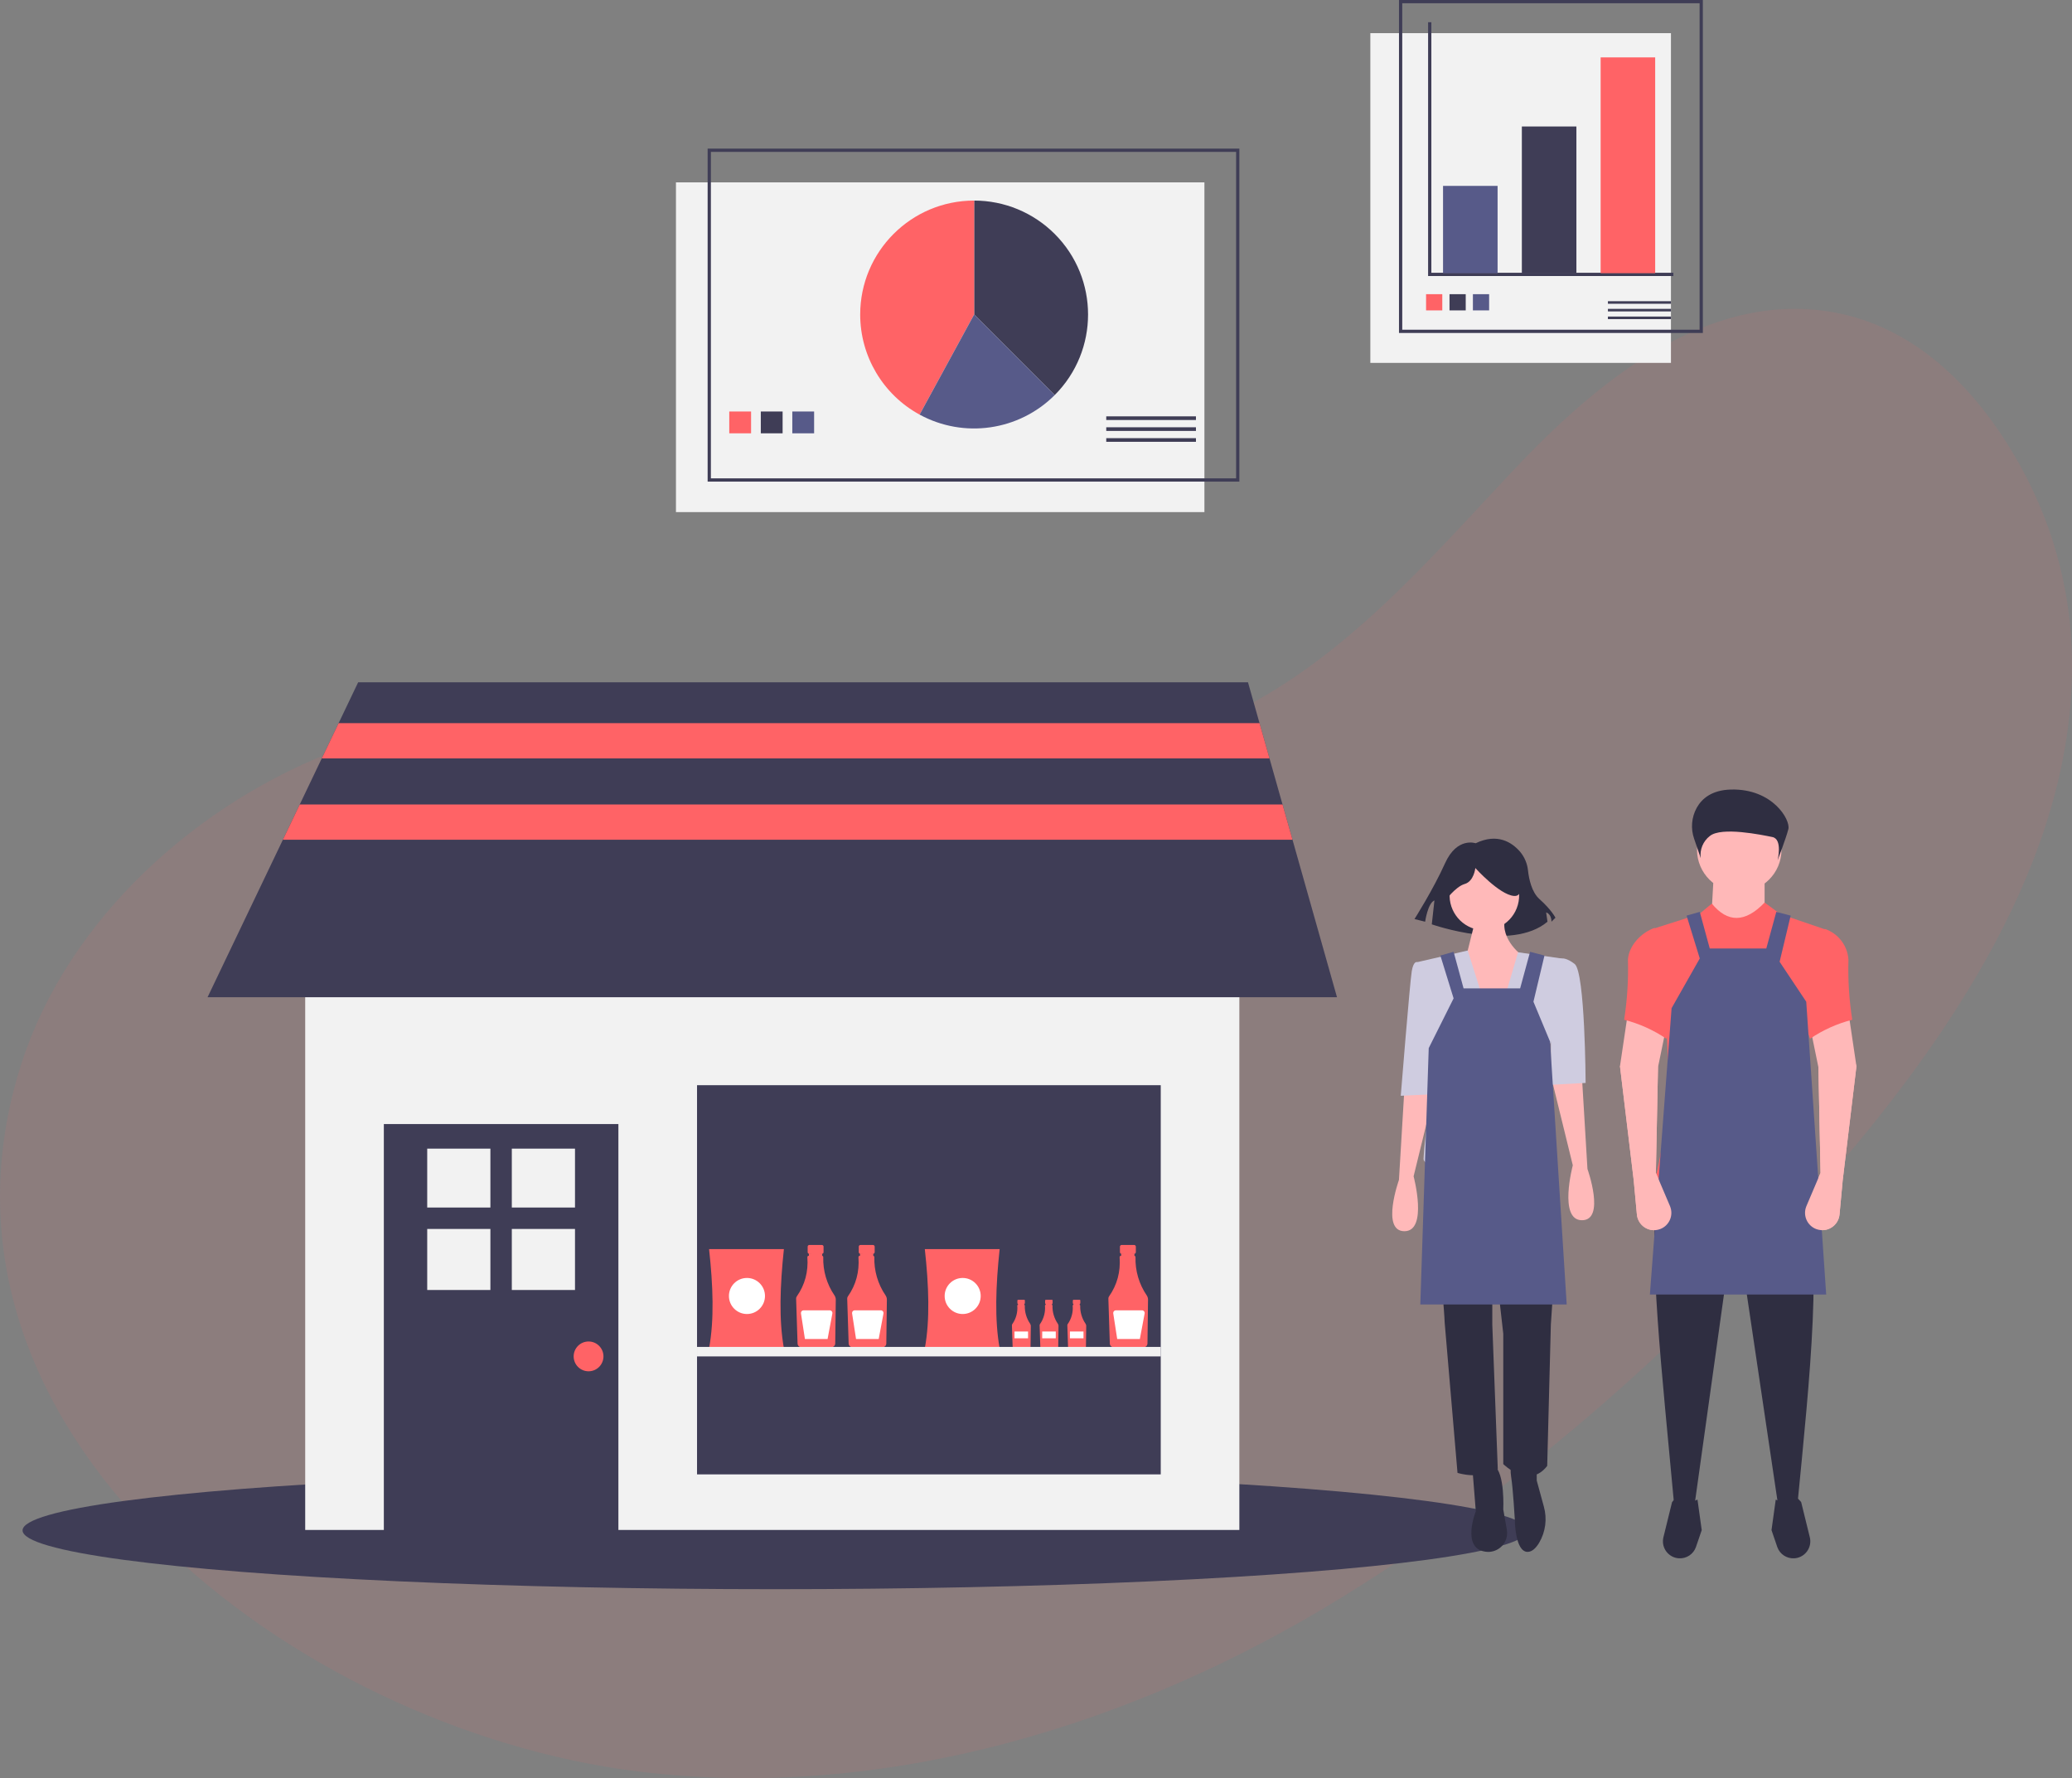 <?xml version="1.0" encoding="utf-8"?>
<!-- Generator: Adobe Illustrator 24.2.3, SVG Export Plug-In . SVG Version: 6.00 Build 0)  -->
<svg version="1.1" id="レイヤー_1" xmlns="http://www.w3.org/2000/svg" xmlns:xlink="http://www.w3.org/1999/xlink" x="0px"
	 y="0px" viewBox="0 0 743.8 638.22" style="enable-background:new 0 0 743.8 638.22;" xml:space="preserve">
<rect x="0" y="0" width="743.8" height="638.22" fill="#808080" stroke="none"/>
<g id="freepik--background-simple--inject-769_1_" style="opacity:0.1;enable-background:new    ;">
	<path style="fill:#FF6366;" d="M648.53,110.97c-43.08-2.28-80.09,30.95-106.78,59.42c-29.16,31.09-58.77,65.47-98.13,85.01
		c-40.36,20.04-86.91,28.66-132.17,24.12c-64.47-6.46-124.43-34.72-188.72-10.96c-52,19.21-98.4,61.53-115,113.09
		c-42.4,131.7,98.11,238.84,221.03,254.14c89.25,11.11,179.52-16.97,254.01-63.12c65.57-40.63,125.77-94.5,175.38-152.11
		c45.05-52.31,88.62-118.11,85.5-188.58c-1.01-22.81-7.41-45.12-18.67-65.26C709.11,138.36,684.26,112.86,648.53,110.97z"/>
</g>
<g>
	<rect x="242.65" y="65.46" style="fill:#F2F2F2;" width="189.71" height="118.35"/>
	
		<rect x="254.61" y="53.93" style="fill:none;stroke:#3F3D56;stroke-width:1.17;stroke-miterlimit:10;" width="189.71" height="118.35"/>
	<path style="fill:#3F3D56;" d="M378.61,141.81c15.97-15.97,15.97-41.87,0-57.84c-7.67-7.67-18.07-11.98-28.92-11.98v40.9
		L378.61,141.81z"/>
	<path style="fill:#FF6366;" d="M349.69,71.99c-22.59,0-40.9,18.32-40.9,40.91c0,14.97,8.19,28.75,21.33,35.92l19.57-35.93V71.99z"
		/>
	<path style="fill:#575A89;" d="M378.61,141.81l-28.92-28.92l-19.57,35.93C346.05,157.48,365.78,154.63,378.61,141.81L378.61,141.81
		z"/>
	<rect x="261.79" y="147.7" style="fill:#FF6366;" width="7.83" height="7.83"/>
	<rect x="273.11" y="147.7" style="fill:#3F3D56;" width="7.83" height="7.83"/>
	<rect x="284.42" y="147.7" style="fill:#575A89;" width="7.83" height="7.83"/>
	<rect x="397.12" y="149.44" style="fill:#3F3D56;" width="32.2" height="1.31"/>
	<rect x="397.12" y="153.36" style="fill:#3F3D56;" width="32.2" height="1.31"/>
	<rect x="397.12" y="157.27" style="fill:#3F3D56;" width="32.2" height="1.31"/>
	<rect x="491.92" y="11.9" style="fill:#F2F2F2;" width="107.91" height="118.35"/>
	
		<rect x="502.79" y="0.58" style="fill:none;stroke:#3F3D56;stroke-width:1.17;stroke-miterlimit:10;" width="107.91" height="118.35"/>
	<polyline style="fill:none;stroke:#3F3D56;stroke-width:1.17;stroke-miterlimit:10;" points="513.24,7.98 513.24,98.49 
		600.7,98.49 	"/>
	<rect x="518.02" y="66.72" style="fill:#575A89;" width="19.58" height="31.33"/>
	<rect x="546.31" y="45.4" style="fill:#3F3D56;" width="19.58" height="52.65"/>
	<rect x="574.59" y="20.6" style="fill:#FF6366;" width="19.58" height="77.45"/>
	<rect x="511.93" y="105.59" style="fill:#FF6366;" width="5.82" height="5.82"/>
	<rect x="520.34" y="105.59" style="fill:#3F3D56;" width="5.82" height="5.82"/>
	<rect x="528.74" y="105.59" style="fill:#575A89;" width="5.82" height="5.82"/>
	<rect x="577.2" y="108.11" style="fill:#3F3D56;" width="22.63" height="0.92"/>
	<rect x="577.2" y="110.86" style="fill:#3F3D56;" width="22.63" height="0.92"/>
	<rect x="577.2" y="113.62" style="fill:#3F3D56;" width="22.63" height="0.92"/>
</g>
<g>
	<ellipse style="fill:#3F3D56;" cx="278.21" cy="549.31" rx="270.11" ry="21.1"/>
	<path style="fill:#A0616A;" d="M437.16,255.25c0,0,1.69,22.78,1.69,23.63c0,0.84-11.81,59.07-11.81,59.07s-16.88,32.07,0,31.22
		c16.88-0.84,11.81-30.38,11.81-30.38l17.72-48.95l-7.6-34.6L437.16,255.25z"/>
	<rect x="109.56" y="313.58" style="fill:#F2F2F2;" width="335.34" height="235.57"/>
	<rect x="137.79" y="403.46" style="fill:#3F3D56;" width="84.2" height="146.99"/>
	<rect x="153.36" y="412.28" style="fill:#F2F2F2;" width="22.68" height="21.14"/>
	<rect x="183.73" y="412.28" style="fill:#F2F2F2;" width="22.68" height="21.14"/>
	<rect x="153.36" y="441.11" style="fill:#F2F2F2;" width="22.68" height="21.91"/>
	<rect x="183.73" y="441.11" style="fill:#F2F2F2;" width="22.68" height="21.91"/>
	<circle style="fill:#FF6366;" cx="211.28" cy="486.85" r="5.35"/>
	<rect x="250.22" y="389.51" style="fill:#3F3D56;" width="166.46" height="139.69"/>
	<polygon style="fill:#3F3D56;" points="479.95,357.93 74.51,357.93 101.55,301.41 107.6,288.76 115.51,272.21 121.56,259.56 
		128.57,244.9 448,244.9 452.14,259.56 455.72,272.21 460.4,288.76 463.98,301.41 	"/>
	<g>
		<path style="fill:#FF6366;" d="M367.64,466.53h-2.14c-0.16,0-0.28,0.13-0.28,0.28v0.94c0,0.16,0.13,0.28,0.28,0.28h0.35v1.41h1.43
			v-1.41h0.35c0.16,0,0.28-0.13,0.28-0.28v-0.94C367.93,466.66,367.8,466.53,367.64,466.53z"/>
		<path style="fill:#FF6366;" d="M369.79,475.12c-1.31-1.92-1.98-4.2-1.91-6.52c0-0.11-0.07-0.21-0.18-0.23v-0.41h-2.26v0.4h-0.03
			c-0.13,0-0.23,0.1-0.23,0.23l0,0c0,0.01,0,0.01,0,0.02c0.21,2.37-0.43,4.73-1.8,6.67c-0.08,0.11-0.12,0.25-0.12,0.39l0.25,7.64
			c0.01,0.35,0.3,0.64,0.66,0.64h5.11c0.36,0,0.65-0.29,0.66-0.65l0.1-7.41C370.02,475.61,369.94,475.34,369.79,475.12z"/>
		<rect x="364.18" y="477.92" style="fill:#FFFFFF;" width="4.87" height="2.44"/>
		<path style="fill:#FF6366;" d="M377.59,466.53h-2.14c-0.16,0-0.28,0.13-0.28,0.28v0.94c0,0.16,0.13,0.28,0.28,0.28h0.35v1.41h1.43
			v-1.41h0.35c0.16,0,0.28-0.13,0.28-0.28v-0.94C377.88,466.66,377.75,466.53,377.59,466.53
			C377.59,466.53,377.59,466.53,377.59,466.53z"/>
		<path style="fill:#FF6366;" d="M379.73,475.12c-1.31-1.92-1.98-4.2-1.91-6.52c0-0.11-0.07-0.21-0.18-0.23v-0.41h-2.26v0.4h-0.03
			c-0.13,0-0.23,0.1-0.23,0.23l0,0c0,0.01,0,0.01,0,0.02c0.21,2.37-0.43,4.73-1.8,6.67c-0.08,0.11-0.12,0.25-0.12,0.39l0.25,7.64
			c0.01,0.35,0.3,0.64,0.66,0.64h5.11c0.36,0,0.65-0.29,0.66-0.65l0.1-7.41C379.97,475.61,379.89,475.34,379.73,475.12z"/>
		<rect x="374.13" y="477.92" style="fill:#FFFFFF;" width="4.87" height="2.44"/>
		<path style="fill:#FF6366;" d="M387.54,466.53h-2.14c-0.16,0-0.28,0.13-0.28,0.28v0.94c0,0.16,0.13,0.28,0.28,0.28h0.35v1.41h1.43
			v-1.41h0.35c0.16,0,0.28-0.13,0.28-0.28v-0.94C387.83,466.66,387.7,466.53,387.54,466.53z"/>
		<path style="fill:#FF6366;" d="M389.68,475.12c-1.31-1.92-1.98-4.2-1.91-6.52c0-0.11-0.07-0.21-0.18-0.23v-0.41h-2.26v0.4h-0.03
			c-0.13,0-0.23,0.1-0.23,0.23l0,0c0,0.01,0,0.01,0,0.02c0.21,2.37-0.43,4.73-1.8,6.67c-0.08,0.11-0.12,0.25-0.12,0.39l0.25,7.64
			c0.01,0.35,0.3,0.64,0.66,0.64h5.11c0.36,0,0.65-0.29,0.66-0.65l0.1-7.41C389.92,475.61,389.84,475.34,389.68,475.12z"/>
		<rect x="384.08" y="477.92" style="fill:#FFFFFF;" width="4.87" height="2.44"/>
		<path style="fill:#FF6366;" d="M407.14,446.86h-4.51c-0.33,0-0.6,0.27-0.6,0.6v1.98c0,0.33,0.27,0.6,0.6,0.6h0.75V453h3.01v-2.96
			h0.75c0.33,0,0.6-0.27,0.6-0.6v-1.98C407.74,447.13,407.47,446.86,407.14,446.86z"/>
		<path style="fill:#FF6366;" d="M411.65,464.96c-2.76-4.04-4.17-8.85-4.03-13.73c0.01-0.23-0.15-0.44-0.38-0.49v-0.85h-4.76v0.84
			h-0.07c-0.27,0-0.49,0.22-0.49,0.49l0,0c0,0.01,0,0.02,0,0.04c0.37,5.23-0.89,9.91-3.8,14.06c-0.17,0.24-0.25,0.52-0.24,0.82
			l0.52,16.1c0.03,0.75,0.64,1.34,1.38,1.34h10.76c0.76-0.01,1.37-0.61,1.38-1.37l0.2-15.63C412.14,466,411.97,465.44,411.65,464.96
			z"/>
		<path style="fill:#FFFFFF;" d="M409.95,470.31h-9.37c-0.53,0-0.96,0.43-0.96,0.96c0,0.05,0,0.1,0.01,0.15l1.42,9.2h8.13l1.72-9.17
			c0.1-0.52-0.25-1.02-0.77-1.12C410.07,470.31,410.01,470.31,409.95,470.31L409.95,470.31z"/>
		<path style="fill:#FF6366;" d="M313.39,446.86h-4.51c-0.33,0-0.6,0.27-0.6,0.6v1.98c0,0.33,0.27,0.6,0.6,0.6h0.75V453h3.01v-2.96
			h0.75c0.33,0,0.6-0.27,0.6-0.6v-1.98C313.98,447.13,313.72,446.86,313.39,446.86z"/>
		<path style="fill:#FF6366;" d="M317.9,464.96c-2.76-4.04-4.17-8.85-4.03-13.73c0.01-0.23-0.15-0.44-0.38-0.49v-0.85h-4.76v0.84
			h-0.07c-0.27,0-0.49,0.22-0.49,0.49l0,0c0,0.01,0,0.02,0,0.04c0.37,5.23-0.89,9.91-3.8,14.06c-0.17,0.24-0.25,0.52-0.24,0.82
			l0.52,16.1c0.03,0.75,0.64,1.34,1.38,1.34h10.76c0.76-0.01,1.37-0.61,1.38-1.37l0.2-15.63C318.39,466,318.22,465.44,317.9,464.96z
			"/>
		<path style="fill:#FFFFFF;" d="M316.2,470.31h-9.37c-0.53,0-0.96,0.43-0.96,0.96c0,0.05,0,0.1,0.01,0.15l1.42,9.2h8.13l1.72-9.17
			c0.1-0.52-0.25-1.02-0.77-1.12C316.32,470.31,316.26,470.31,316.2,470.31L316.2,470.31z"/>
		<path style="fill:#FF6366;" d="M295.04,446.86h-4.51c-0.33,0-0.6,0.27-0.6,0.6v1.98c0,0.33,0.27,0.6,0.6,0.6h0.75V453h3.01v-2.96
			h0.75c0.33,0,0.6-0.27,0.6-0.6v-1.98C295.64,447.13,295.37,446.86,295.04,446.86z"/>
		<path style="fill:#FF6366;" d="M299.56,464.96c-2.76-4.04-4.17-8.85-4.03-13.73c0.01-0.23-0.15-0.44-0.38-0.49v-0.85h-4.76v0.84
			h-0.07c-0.27,0-0.49,0.22-0.49,0.49l0,0c0,0.01,0,0.02,0,0.04c0.37,5.23-0.89,9.91-3.8,14.06c-0.17,0.24-0.25,0.52-0.24,0.82
			l0.52,16.1c0.03,0.75,0.64,1.34,1.38,1.34h10.76c0.76-0.01,1.37-0.61,1.38-1.37l0.2-15.63C300.05,466,299.88,465.44,299.56,464.96
			z"/>
		<path style="fill:#FFFFFF;" d="M297.85,470.31h-9.37c-0.53,0-0.96,0.43-0.96,0.96c0,0.05,0,0.1,0.01,0.15l1.42,9.2h8.13l1.72-9.17
			c0.1-0.52-0.25-1.02-0.77-1.12C297.97,470.31,297.91,470.31,297.85,470.31L297.85,470.31z"/>
		<path style="fill:#FF6366;" d="M358.85,483.94h-26.86c1.88-10.15,1.45-22.41,0-35.6h26.86
			C357.44,461.53,357.02,473.79,358.85,483.94z"/>
		<circle style="fill:#FFFFFF;" cx="345.58" cy="465.17" r="6.47"/>
		<path style="fill:#FF6366;" d="M281.4,483.94h-26.86c1.88-10.15,1.45-22.41,0-35.6h26.86C280,461.53,279.58,473.79,281.4,483.94z"
			/>
		<circle style="fill:#FFFFFF;" cx="268.14" cy="465.17" r="6.47"/>
	</g>
	<polygon style="fill:#FF6366;" points="455.72,272.21 115.51,272.21 121.56,259.56 452.14,259.56 	"/>
	<polygon style="fill:#FF6366;" points="463.98,301.41 101.55,301.41 107.6,288.76 460.4,288.76 	"/>
	<rect x="250.22" y="483.45" style="fill:#F2F2F2;" width="166.46" height="3.41"/>
</g>
<g>
	<path style="fill:#FFB9B9;" d="M504.16,390.67l-1.97,32.85c0,0-6.57,18.4,1.97,18.4c8.54,0,3.29-19.71,3.29-19.71l7.89-32.2
		L504.16,390.67z"/>
	<path style="fill:#FFB9B9;" d="M567.89,386.73l1.97,32.85c0,0,6.57,18.4-1.97,18.4s-3.29-19.71-3.29-19.71l-7.89-32.2
		L567.89,386.73z"/>
	<path style="fill:#2F2E41;" d="M528.47,526.03l1.31,16.43c0,0-5.26,13.14,3.29,14.46c0.09,0.01,0.17,0.03,0.25,0.04
		c3.71,0.51,7.13-2.08,7.64-5.79c0.1-0.7,0.08-1.42-0.04-2.11l-1.28-7.25c0,0,0.66-13.14-3.29-15.77
		C532.41,523.41,528.47,526.03,528.47,526.03z"/>
	<path style="fill:#2F2E41;" d="M543.12,522.19c0,0-1.31,3.94-0.66,7.89c0.66,3.94,1.31,15.11,1.31,15.11s0,11.83,4.6,11.83
		c1.64,0,3.03-1.42,4.14-3.26c2.32-3.93,2.93-8.63,1.69-13.02l-2.55-9.35v-7.23L543.12,522.19z"/>
	<path style="fill:#2F2E41;" d="M516.64,391.33c0,0-5.91,16.41-2,45.48c3.58,26.63,3.97,37.97,3.97,37.97l4.6,53.88
		c0,0,7.89,2.63,14.46-1.31l-1.97-51.91V443.9l3.94,34.83v46.77c0,0,9.2,9.2,15.77,0.66l1.31-50.71c0,0,3.94-53.88,1.31-59.14
		s-8.54-23.66-8.54-23.66L516.64,391.33z"/>
	<path style="fill:#2F2E41;" d="M529.73,302.67c0,0-6.68-2.39-10.98,7.16c-4.3,9.55-10.98,20.05-10.98,20.05l3.82,0.95
		c0,0,0.95-6.68,3.34-7.64l-0.95,8.59c0,0,28.64,10.02,41.53-0.95l-0.48-3.34c0,0,1.91,0.48,1.91,3.34l1.43-1.43
		c0,0-1.43-2.86-5.73-6.68c-2.82-2.51-3.79-7.27-4.12-10.26c-0.25-2.49-1.25-4.85-2.86-6.76C542.8,302.4,537.6,298.88,529.73,302.67
		z"/>
	
		<ellipse transform="matrix(0.173 -0.985 0.985 0.173 123.779 790.85)" style="fill:#FFB9B9;" cx="533.07" cy="321.68" rx="12.48" ry="12.48"/>
	<path style="fill:#FFB9B9;" d="M529.78,329.56l-3.94,15.77l11.83,34.17l9.2-36.14c0,0-8.54-5.91-6.57-13.8H529.78z"/>
	<path style="fill:#CFCCE0;" d="M557.63,419.59c0,0-14.71,7.23-18.65-3.94c-3.94-11.17-3.29-19.71-3.29-19.71s-5.91,23-15.77,23
		s-8.87-3.29-8.87-3.29s0.98-23,7.55-26.94c0,0,0.03-0.08,0.09-0.22c0.37-0.92,1.67-4.57,0.76-7.77c-0.19-0.66-0.47-1.29-0.85-1.86
		c-2.63-3.94-5.26-5.26-4.6-15.11l-5.26-18.4l18.13-4.18l9.47,29.81l8.62-29.18l15.69,2.24c0,0,1.31,23.66-5.26,32.2
		c-1.03,1.35-1.82,2.87-2.31,4.49c-1.14,3.63-0.87,7.44-0.26,10.49h0.01c0.41,2.08,1.05,4.11,1.91,6.05L557.63,419.59z"/>
	<path style="fill:#CFCCE0;" d="M556.72,344.68l3.94-0.66c0,0,1.64-0.33,4.6,1.97c3.78,2.94,3.94,42.71,3.94,42.71l-12.48,0.66
		V344.68z"/>
	<path style="fill:#CFCCE0;" d="M512.04,346.65l-3.29-1.31c0,0-1.31-0.66-1.97,3.29s-3.94,44.68-3.94,44.68l13.8-0.66v-29.57
		L512.04,346.65z"/>
	<path style="fill:#2F2E41;" d="M518.63,323.5c0,0,3.82-5.25,7.16-6.21c3.34-0.95,3.82-5.73,3.82-5.73s8.59,9.55,13.84,10.02
		s0.48-11.46,0.48-11.46l-9.55-2.39l-9.07,0.95l-7.16,4.77L518.63,323.5z"/>
	<polygon style="fill:#575A89;" points="517.06,342.97 521.81,341.63 525.39,354.77 545.69,354.77 549.27,341.63 554.43,342.97 
		550.47,359.55 556.44,373.88 562.41,468.22 509.86,468.22 512.88,376.2 521.81,358.35 	"/>
</g>
<g>
	<path style="fill:#2F2E41;" d="M645.2,540.39l-6.82,0.38l-15.54-104.62l-14.59,104.43l-7.39-1.71
		c-4.1-45.02-9.45-91.55-5.69-111.82h51.93C654.81,447.21,649.66,494.53,645.2,540.39z"/>
	<path style="fill:#2F2E41;" d="M602.75,559.33L602.75,559.33c-3.37-0.17-5.96-3.04-5.79-6.41c0.02-0.39,0.08-0.77,0.17-1.15
		l3.1-12.61c2.6-3.22,4.92-3.08,7,0l2.13-0.91l1.52,10.96l-2.1,6.14C607.87,557.85,605.42,559.47,602.75,559.33z"/>
	<path style="fill:#2F2E41;" d="M644.06,559.33L644.06,559.33c3.37-0.17,5.96-3.04,5.79-6.41c-0.02-0.39-0.08-0.77-0.17-1.15
		l-3.1-12.61c-2.6-3.22-4.92-3.08-7,0l-2.13-0.91l-1.52,10.96l2.1,6.14C638.94,557.85,641.39,559.47,644.06,559.33z"/>
	<circle style="fill:#FFB8B8;" cx="624.35" cy="304.99" r="15.16"/>
	<polygon style="fill:#FFB8B8;" points="633.45,333.04 614.12,333.04 615.25,312.95 633.45,312.95 	"/>
	<path style="fill:#FF6366;" d="M653.92,429.33h-61.41c8.95-30.19,7.38-62.53,0.76-95.9l16.68-5.31l4.55-3.79
		c5.71,6.95,12.02,6.89,18.95-0.38l5.69,4.17l16.68,5.69C647.02,365.96,645.59,397.83,653.92,429.33z"/>
	<path style="fill:#2F2E41;" d="M608.16,301.08c-1.29-3.68-0.95-7.73,0.93-11.15c1.85-3.29,5.42-6.37,12.28-6.54
		c14.97-0.38,21.45,10.91,20.61,14.21c-0.84,3.31-3.86,11.18-3.86,11.18s1.87-7.58-1.87-8.34c-3.74-0.76-18.24-3.79-22.45-0.38
		c-2.44,1.87-3.69,4.91-3.27,7.96L608.16,301.08z"/>
	<path style="fill:#FFB8B8;" d="M651.93,441.13L651.93,441.13c-3.2-1.24-4.78-4.84-3.54-8.04c0.02-0.06,0.05-0.12,0.07-0.18
		l5.07-11.92l-0.76-37.91l-2.65-12.89l13.65-5.31l2.65,17.82l-4.93,40.94l-1.14,12.27c-0.32,3.41-3.34,5.93-6.76,5.61
		C653.03,441.47,652.47,441.33,651.93,441.13z"/>
	<path style="fill:#FFB8B8;" d="M596.02,441.13L596.02,441.13c3.2-1.24,4.78-4.84,3.54-8.04c-0.02-0.06-0.05-0.12-0.07-0.18
		l-5.07-11.92l0.76-37.91l2.65-12.89l-13.65-5.31l-2.65,17.82l4.93,40.94l1.14,12.27c0.32,3.41,3.34,5.93,6.76,5.61
		C594.91,441.47,595.48,441.33,596.02,441.13z"/>
	<path style="fill:#FF6366;" d="M664.91,366.02c-5.41,1.38-10.54,3.69-15.16,6.82l-3.41-10.23l8.72-29.19l0,0
		c4.81,1.6,8.17,5.97,8.49,11.03C663.34,351.67,663.8,358.89,664.91,366.02z"/>
	<path style="fill:#FF6366;" d="M583.03,366.02c5.41,1.38,10.54,3.69,15.16,6.82l3.41-10.23l-7.58-29.57l0,0
		c-4.81,1.6-9.31,6.34-9.63,11.41C584.6,351.67,584.14,358.89,583.03,366.02z"/>
	<polygon style="fill:#575A89;" points="605.44,328.64 610.18,327.3 613.76,340.44 634.06,340.44 637.65,327.3 642.81,328.64 
		638.84,345.21 648.4,359.55 655.56,464.64 592.27,464.64 600.06,361.87 610.18,344.02 	"/>
	<path style="fill:#FFB8B8;" d="M596.02,441.13L596.02,441.13c3.2-1.24,4.78-4.84,3.54-8.04c-0.02-0.06-0.05-0.12-0.07-0.18
		l-5.07-11.92l0.76-37.91l-1.7-8.01l-5.97-1.19l-5.97,8.83l4.93,40.94l1.14,12.27c0.32,3.41,3.34,5.93,6.76,5.61
		C594.91,441.47,595.48,441.33,596.02,441.13z"/>
	<path style="fill:#FFB8B8;" d="M651.93,441.13L651.93,441.13c-3.2-1.24-4.78-4.84-3.54-8.04c0.02-0.06,0.05-0.12,0.07-0.18
		l5.07-11.92l-0.76-37.91l2.78-8.01l7.17-3.58l3.7,11.21l-4.93,40.94l-1.14,12.27c-0.32,3.41-3.34,5.93-6.76,5.61
		C653.03,441.47,652.47,441.33,651.93,441.13z"/>
</g>
</svg>
